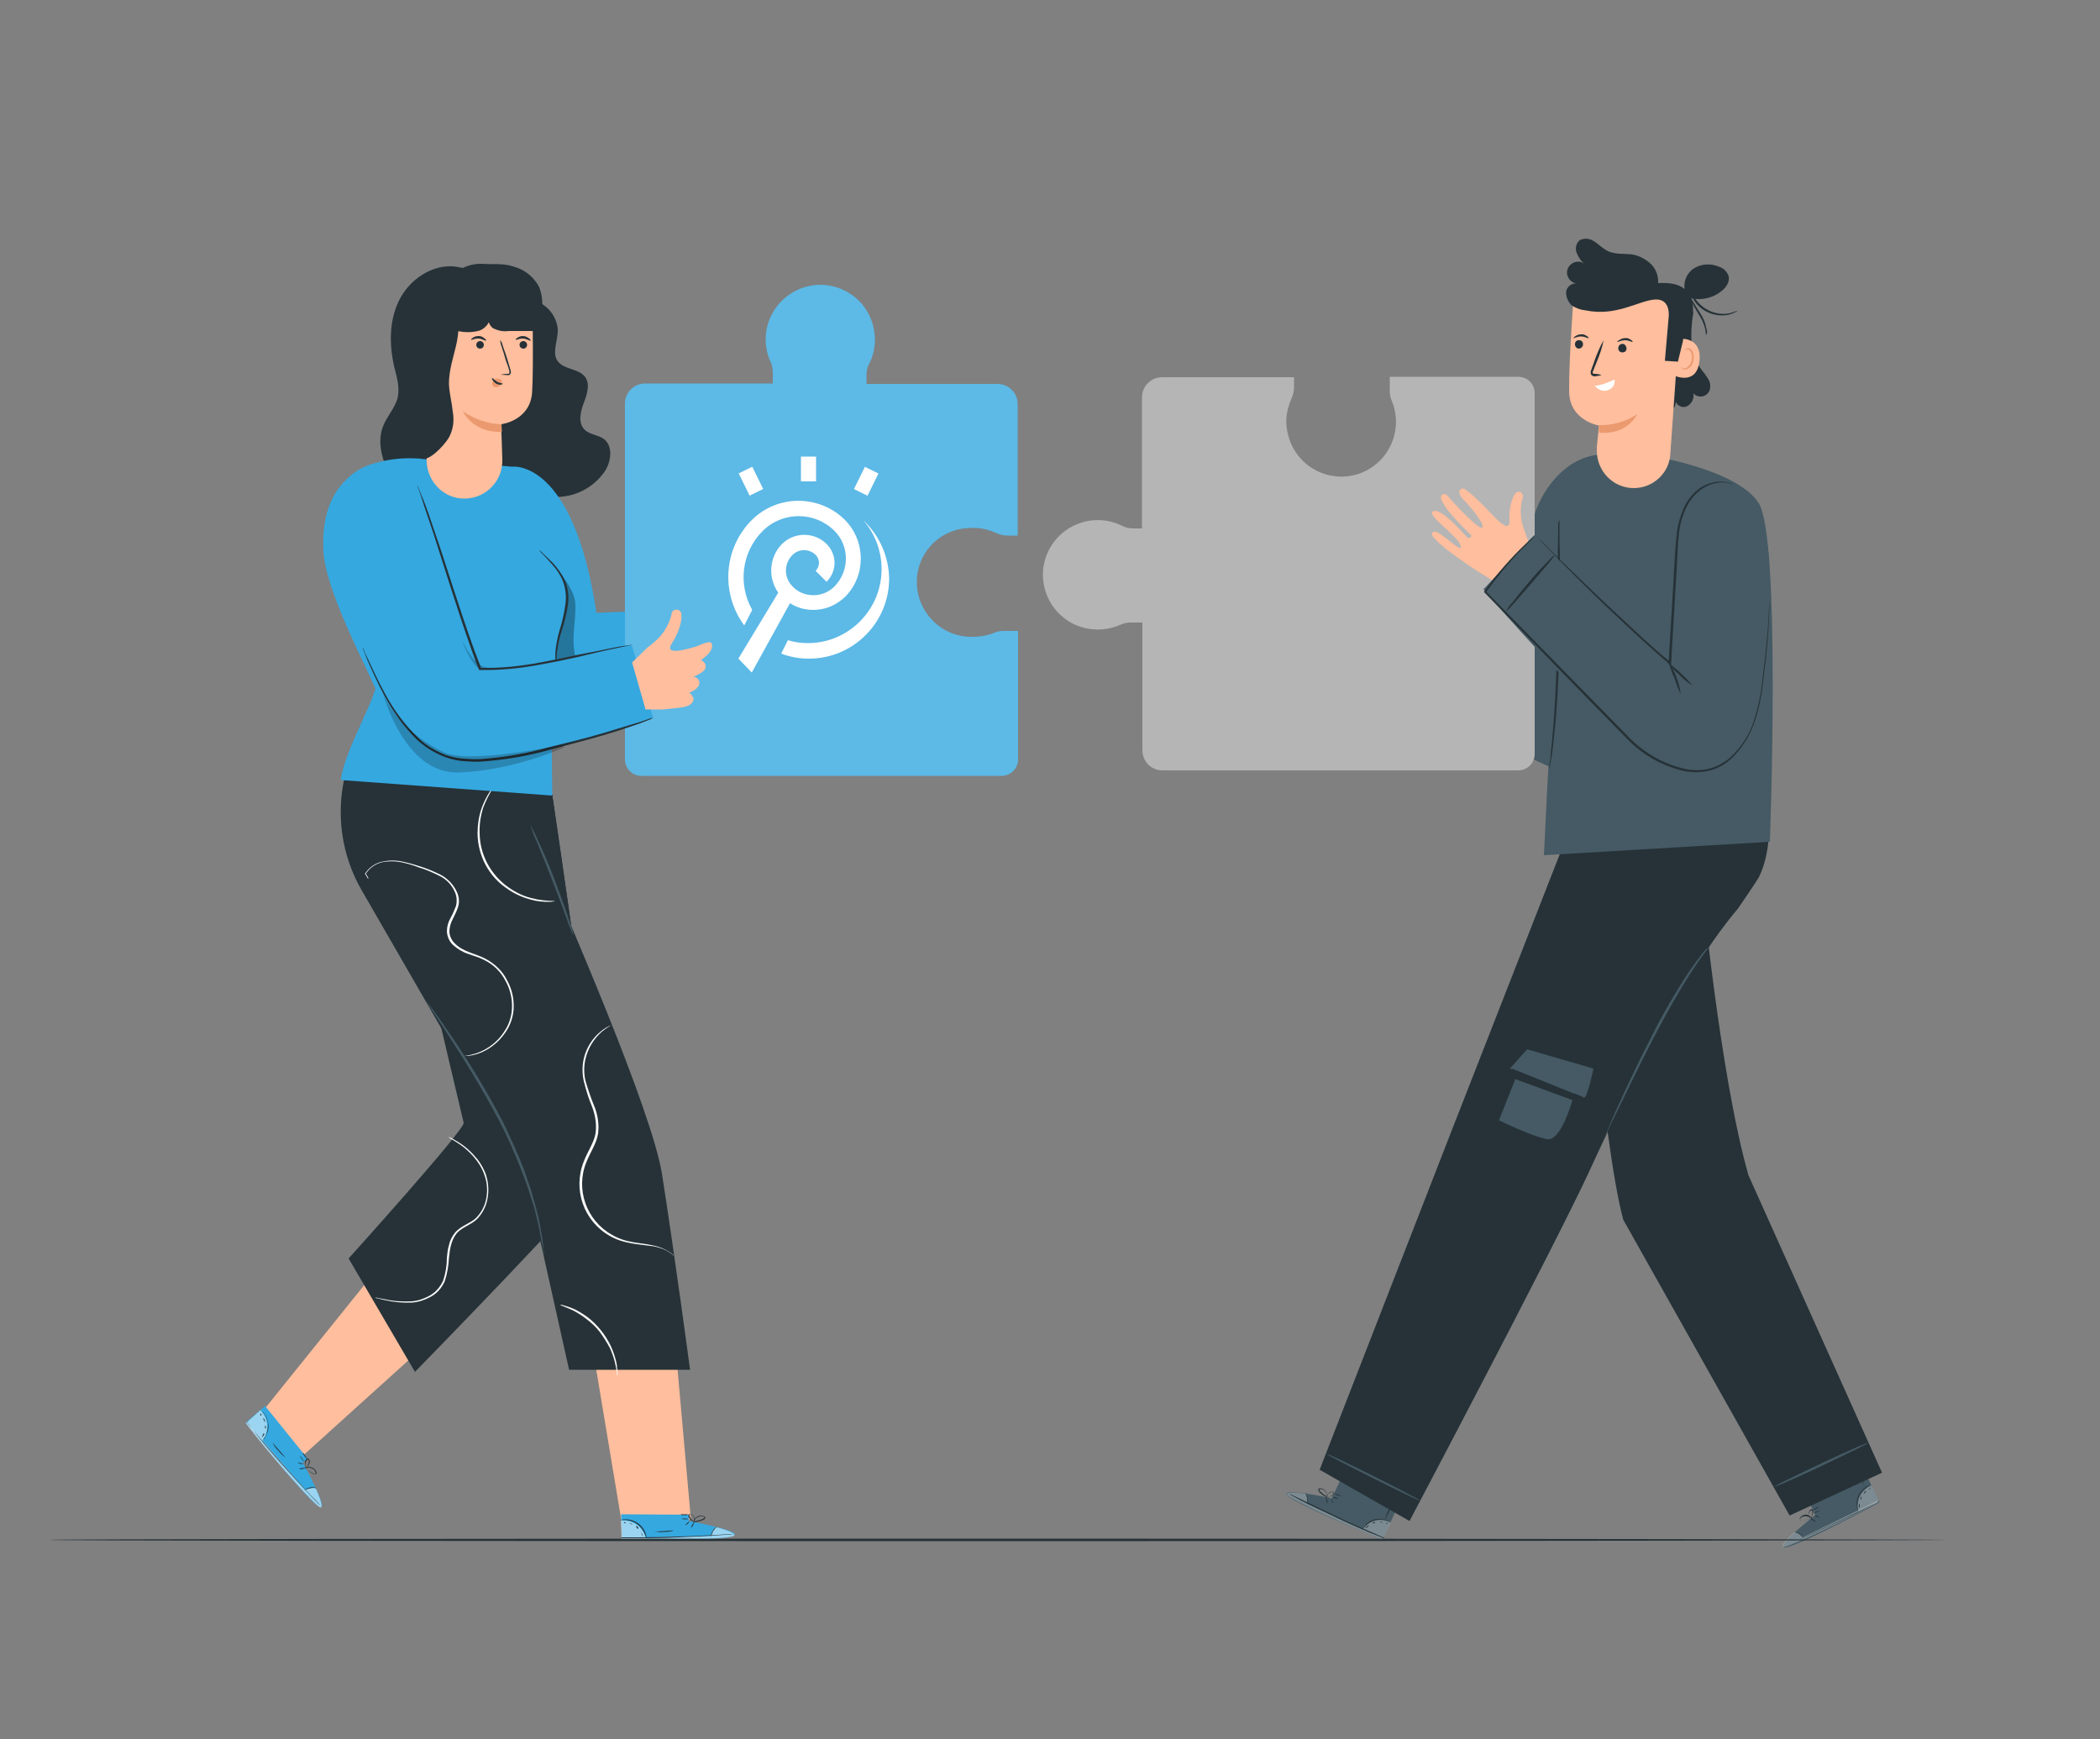 <?xml version="1.0" encoding="utf-8"?>
<!-- Generator: Adobe Illustrator 25.1.0, SVG Export Plug-In . SVG Version: 6.00 Build 0)  -->
<svg version="1.1" id="Livello_1" xmlns="http://www.w3.org/2000/svg" xmlns:xlink="http://www.w3.org/1999/xlink" x="0px" y="0px"
	 viewBox="0 0 500 414" style="enable-background:new 0 0 500 414;" xml:space="preserve">
<rect x="0" y="0" width="500" height="414" fill="#808080" stroke="none"/>
<style type="text/css">
	.st0{fill:#FFBE9D;}
	.st1{fill:#455A64;}
	.st2{opacity:0.3;}
	.st3{fill:#FFFFFF;}
	.st4{fill:#263238;}
	.st5{fill:#B5B5B5;}
	.st6{fill:#EB996E;}
	.st7{fill:#35A8E0;}
	.st8{opacity:0.5;}
	.st9{opacity:0.5;fill:#FFFFFF;enable-background:new    ;}
	.st10{fill:#FAFAFA;}
	.st11{opacity:0.3;enable-background:new    ;}
	.st12{opacity:0.2;}
	.st13{opacity:0.2;fill:#FFFFFF;enable-background:new    ;}
	.st14{opacity:0.2;enable-background:new    ;}
</style>
<g id="freepik--character-2--inject-35">
	<path class="st0" d="M332.5,149.4l-4-0.8c-3.6-1.1-5.6-1.5-6.4-2.7c-1.1-1.6,1-2.5,1-2.5s-2.5-1.4-1.9-3c0.3-0.6,1-1,1.6-0.9
		c0,0-2.1-1.4-2.4-2.4c-0.4-1.4,1.4-1.8,1.4-1.8c-2.8-2.6-2.1-4.5-1.3-4.5s3,1.6,3,1.6c2,1,7.3,3.9,5.8,0.3s-1.3-6.9-0.6-7.7
		c0.5-0.5,1.2-0.5,1.7,0c0.3,0.3,0.4,0.6,0.4,1c0.1,1.3,0.4,2.6,0.8,3.8c0.3,1,0.8,1.9,1.4,2.8c0.7,1,1.4,1.8,2,2.4l2.9,4.1
		L332.5,149.4z"/>
	<path class="st1" d="M317.1,356.7l3.4-7.3l13.6,6.4l-4.9,10.7l-0.9-0.3c-3.9-1.5-19.5-8.1-21.7-10.1
		C304.3,353.9,317.1,356.7,317.1,356.7z"/>
	<g class="st2">
		<path class="st3" d="M324.4,364.1c0.7-1.1,1.8-1.8,3.1-2.1c1.2-0.3,2.5-0.1,3.6,0.5l-1.8,3.8L324.4,364.1z"/>
	</g>
	<g class="st2">
		<path class="st3" d="M310.8,355.6c0,0-4.6-0.7-4.4,0.2s15.8,8.1,22.9,10.8l0.1-0.3l-18.2-8.3C311.2,357.9,311.5,356,310.8,355.6z"
			/>
	</g>
	<path class="st4" d="M329.6,366.3l-0.2-0.1l-0.7-0.3l-2.5-1c-2.1-0.9-5.1-2.2-8.2-3.7s-6.1-2.9-8.1-3.9l-2.4-1.3l-0.6-0.4l-0.2-0.1
		c0.1,0,0.2,0.1,0.2,0.1l0.7,0.3l2.5,1.2c2.1,1,5,2.4,8.1,3.9s6.1,2.8,8.2,3.7l2.5,1.1l0.7,0.3L329.6,366.3z"/>
	<path class="st4" d="M311.1,358.1c0.1-0.5,0.1-0.9,0.1-1.4c-0.1-0.5-0.2-0.9-0.4-1.4C311.4,356.1,311.5,357.2,311.1,358.1
		L311.1,358.1z"/>
	<path class="st4" d="M316,357.9c-0.1-0.2-0.2-0.5-0.2-0.7c-0.1-0.2-0.1-0.5,0-0.7c0,0,0.1,0.3,0.2,0.7
		C316.1,357.4,316.1,357.7,316,357.9z"/>
	<path class="st4" d="M317.4,357.9c0,0-0.2-0.2-0.3-0.5s-0.2-0.6-0.2-0.6s0.2,0.2,0.3,0.5C317.4,357.4,317.4,357.6,317.4,357.9z"/>
	<path class="st4" d="M318.7,356.9c0,0-0.4-0.1-0.8-0.2c-0.3-0.1-0.5-0.2-0.7-0.4c0,0,0.4,0.1,0.8,0.2
		C318.3,356.6,318.5,356.7,318.7,356.9z"/>
	<path class="st4" d="M319.4,356.1c-0.3,0-0.6,0-0.9-0.1c-0.3-0.1-0.6-0.3-0.8-0.5c0.3,0.1,0.6,0.2,0.8,0.3
		C318.8,355.9,319.1,356,319.4,356.1z"/>
	<path class="st4" d="M316.1,356.5c-0.3-0.1-0.6-0.2-0.9-0.4c-0.3-0.2-0.6-0.4-0.8-0.6c-0.2-0.1-0.3-0.3-0.4-0.5
		c-0.1-0.1-0.1-0.2-0.1-0.4c0-0.1,0.1-0.3,0.3-0.3c1,0,1.8,0.8,1.8,1.8c0,0.1,0,0.2,0,0.3c0,0.1,0,0.2-0.1,0.2c0-0.3,0-0.6,0-0.9
		c-0.1-0.3-0.3-0.6-0.5-0.8c-0.3-0.3-0.7-0.4-1.1-0.4c-0.2,0-0.2,0.2-0.1,0.4c0.1,0.2,0.3,0.3,0.4,0.4c0.2,0.2,0.5,0.5,0.8,0.6
		C315.8,356.3,316.1,356.5,316.1,356.5z"/>
	<path class="st4" d="M315.9,356.5c0-0.2,0.1-0.5,0.2-0.7c0.1-0.2,0.3-0.4,0.5-0.5c0.3-0.2,0.6-0.2,0.9-0.1c0.2,0.1,0.2,0.4,0.1,0.5
		c-0.1,0.1-0.2,0.2-0.3,0.3c-0.2,0.1-0.4,0.3-0.7,0.3C316.4,356.5,316.2,356.5,315.9,356.5c0.1,0,0.3-0.1,0.7-0.2
		c0.2-0.1,0.4-0.2,0.6-0.4c0.2-0.1,0.5-0.4,0.2-0.6s-0.5,0-0.8,0.1c-0.2,0.1-0.4,0.3-0.5,0.5C316.1,356.1,316,356.3,315.9,356.5z"/>
	<path class="st4" d="M331.1,362.4c0,0-0.4-0.2-1-0.4c-0.8-0.3-1.8-0.3-2.6-0.1c-0.9,0.2-1.6,0.7-2.3,1.3c-0.5,0.5-0.7,0.9-0.7,0.9
		c0-0.1,0.1-0.2,0.1-0.3c0.1-0.2,0.3-0.5,0.5-0.7c0.6-0.7,1.4-1.2,2.3-1.4c0.9-0.2,1.8-0.1,2.7,0.2c0.3,0.1,0.5,0.2,0.7,0.4
		C331,362.3,331.1,362.4,331.1,362.4z"/>
	<path class="st4" d="M332.3,356.1c-0.3,1-0.7,1.9-1.2,2.9c-0.4,1-0.9,1.9-1.4,2.8c0.3-1,0.7-1.9,1.2-2.9
		C331.3,357.9,331.8,357,332.3,356.1z"/>
	<path class="st1" d="M323.3,362c-0.7-0.2-1.4-0.4-2.1-0.7c-0.7-0.3-1.3-0.6-1.9-1.1c0,0,0.9,0.4,2,0.9S323.3,361.9,323.3,362z"/>
	<path class="st4" d="M326,363.2c0,0-0.2,0.1-0.4,0.3s-0.3,0.3-0.4,0.3s0-0.2,0.2-0.4S326,363.1,326,363.2z"/>
	<path class="st4" d="M327.5,362.4c0,0-0.1,0.1-0.3,0.2s-0.4,0.1-0.4,0s0.1-0.1,0.3-0.2S327.5,362.4,327.5,362.4z"/>
	<path class="st4" d="M329.3,362.5c0,0-0.2,0-0.5-0.1s-0.4,0-0.4,0s0.2-0.2,0.5-0.1S329.3,362.5,329.3,362.5z"/>
	<path class="st4" d="M330.4,362.7c0,0-0.1,0.1-0.2,0.1s-0.2-0.1-0.2-0.1s0.1-0.1,0.2-0.1S330.4,362.7,330.4,362.7z"/>
	<path class="st1" d="M432.2,360.7l-3.4-7.3l13.6-6.4l5.1,10.6l-0.8,0.5c-3.6,2-18.7,9.9-21.6,10.3
		C421.9,368.8,432.2,360.7,432.2,360.7z"/>
	<g class="st2">
		<path class="st3" d="M442.5,359.8c-0.3-1.2-0.2-2.6,0.4-3.7c0.6-1.1,1.5-2,2.7-2.5l1.8,3.8L442.5,359.8z"/>
	</g>
	<g class="st2">
		<path class="st3" d="M427.2,364.8c0,0-3.5,3.1-2.7,3.5s16.3-7,22.9-10.8l-0.2-0.3l-18,8.8C429.3,366,428,364.5,427.2,364.8z"/>
	</g>
	<path class="st4" d="M447.5,357.2l-0.2,0.1l-0.6,0.4l-2.4,1.3c-2,1.1-4.9,2.5-8.1,4s-6.1,2.8-8.2,3.7l-2.5,1.1l-0.7,0.3l-0.2,0.1
		l0.2-0.1l0.7-0.3l2.5-1.1c2.1-1,5-2.3,8.2-3.8s6-2.9,8.1-4l2.4-1.2l0.7-0.3C447.3,357.2,447.4,357.2,447.5,357.2z"/>
	<path class="st4" d="M429.4,366.2c-0.3-0.4-0.6-0.7-1-1c-0.4-0.2-0.8-0.4-1.3-0.5C428.1,364.7,429,365.3,429.4,366.2L429.4,366.2z"
		/>
	<path class="st4" d="M432.4,362.3c0,0-0.3-0.1-0.7-0.3s-0.6-0.4-0.6-0.5s0.3,0.1,0.7,0.3S432.4,362.3,432.4,362.3z"/>
	<path class="st4" d="M433.2,361.2c0,0-0.3,0-0.6-0.1s-0.6-0.2-0.6-0.3c0.2,0,0.4,0,0.6,0.1C433,361,433.2,361.1,433.2,361.2z"/>
	<path class="st4" d="M433.3,359.6c0,0-0.3,0.2-0.7,0.4s-0.7,0.3-0.8,0.3c0.2-0.2,0.4-0.3,0.7-0.4
		C433,359.6,433.3,359.5,433.3,359.6z"/>
	<path class="st4" d="M433.1,358.6c0,0-0.2,0.4-0.7,0.6c-0.3,0.2-0.6,0.3-0.9,0.3C432.1,359.2,432.6,358.9,433.1,358.6L433.1,358.6z
		"/>
	<path class="st4" d="M431.4,361.3c-0.3,0.2-0.6,0.3-0.9,0.4c-0.3,0.1-0.7,0.2-1,0.2c-0.2,0-0.4,0-0.6,0c-0.1,0-0.3-0.1-0.3-0.2
		c-0.1-0.1-0.1-0.3,0-0.4c0.5-0.7,1.5-0.9,2.2-0.5C431,361,431.1,361.2,431.4,361.3c0,0.1,0,0.2,0,0.3c-0.2-0.2-0.5-0.4-0.8-0.5
		c-0.3-0.1-0.7-0.2-1-0.1c-0.4,0-0.8,0.2-1,0.6c-0.1,0.2,0,0.3,0.2,0.3c0.2,0,0.4,0,0.6,0c0.3,0,0.7-0.1,1-0.2
		C431,361.5,431.4,361.3,431.4,361.3z"/>
	<path class="st4" d="M431.2,361.5c0,0-0.2-0.1-0.4-0.6c-0.1-0.2-0.1-0.5-0.1-0.8c0-0.3,0.2-0.6,0.5-0.8c0.2,0,0.4,0.1,0.5,0.3
		c0,0.2,0,0.3,0,0.5c0,0.2-0.1,0.5-0.2,0.7C431.4,361.2,431.2,361.4,431.2,361.5c0-0.1,0.1-0.3,0.2-0.7c0.1-0.2,0.1-0.5,0.1-0.7
		c0-0.2,0-0.6-0.3-0.5s-0.4,0.4-0.4,0.6c-0.1,0.2-0.1,0.5,0,0.7C430.9,361.1,431,361.3,431.2,361.5z"/>
	<path class="st4" d="M445.4,353.6c0,0-0.4,0.1-1,0.5c-0.7,0.5-1.4,1.1-1.7,1.9c-0.4,0.8-0.5,1.7-0.5,2.6c0.1,0.7,0.2,1.1,0.2,1.1
		c-0.1-0.1-0.1-0.2-0.1-0.3c-0.1-0.3-0.2-0.5-0.2-0.8c-0.1-0.9,0-1.8,0.4-2.7c0.4-0.8,1.1-1.5,1.9-2c0.2-0.1,0.5-0.3,0.8-0.3
		C445.2,353.6,445.3,353.6,445.4,353.6z"/>
	<path class="st4" d="M441.4,348.6c0.5,0.9,1,1.8,1.4,2.7c0.5,0.9,0.9,1.9,1.3,2.8c-0.5-0.9-1-1.8-1.4-2.7
		C442.1,350.5,441.7,349.6,441.4,348.6z"/>
	<path class="st1" d="M440.1,359.3c-0.6,0.5-1.2,0.8-1.9,1.1c-0.6,0.4-1.3,0.6-2.1,0.8c0,0,0.9-0.4,2-1S440.1,359.2,440.1,359.3z"/>
	<path class="st4" d="M442.8,358c0,0,0,0.2,0,0.5s0,0.5,0,0.5s-0.2-0.2-0.2-0.5S442.7,358,442.8,358z"/>
	<path class="st4" d="M443.2,356.3c0,0,0,0.2,0,0.4s-0.2,0.4-0.2,0.4s0-0.2,0-0.4S443.1,356.3,443.2,356.3z"/>
	<path class="st4" d="M444.4,355c0,0-0.2,0.1-0.3,0.3s-0.3,0.3-0.3,0.3s0-0.3,0.2-0.5S444.4,355,444.4,355z"/>
	<path class="st4" d="M445.3,354.3c0,0,0,0.1-0.1,0.2s-0.2,0.1-0.2,0.1s0-0.1,0.1-0.2S445.2,354.2,445.3,354.3z"/>
	<path class="st4" d="M448.1,350.6l-22,10.2l-39.6-70.4c-5.1-18.6-10.1-84-10.1-84l28.6,2.2c0,0,4.4,47,11.3,71.2L448.1,350.6z"/>
	<path class="st1" d="M422.5,353.9c0,0,0.3-0.2,0.8-0.5s1.4-0.7,2.4-1.2c2-1,4.8-2.3,7.9-3.8s5.9-2.7,7.9-3.6c1-0.5,1.9-0.8,2.4-1
		c0.3-0.1,0.6-0.3,0.9-0.3c-0.3,0.2-0.5,0.4-0.8,0.5c-0.6,0.3-1.4,0.7-2.4,1.2c-2,1-4.8,2.3-7.9,3.8s-5.9,2.7-7.9,3.6
		c-1,0.5-1.9,0.8-2.4,1C423.2,353.7,422.9,353.9,422.5,353.9z"/>
	<path class="st4" d="M418,180c0.5,0,6.4,17.3,0.8,28.8c-0.6,1.1-5,7.5-5,7.5c-15.6,18.4-31.4,54-35.8,63.4
		c-9,19.2-42.4,82.4-42.4,82.4l-21.4-12.2l31.3-80.4l28.4-72.6L418,180z"/>
	<path class="st1" d="M379.4,254.4c0,0-1.5,7.3-2.3,6.9c-2.2-1.2-17.6-6.9-17.6-6.9l4.1-4.6L379.4,254.4z"/>
	<path class="st1" d="M374.9,260.1c0,0-2.9,11.8-6.6,11.1s-11.4-4.5-11.4-4.5l4.6-11.6L374.9,260.1z"/>
	<polygon class="st4" points="377.1,261.3 360,254.4 360.8,256.9 374.4,261.9 	"/>
	<path class="st1" d="M406.8,225.6c-0.1,0.2-0.2,0.3-0.3,0.4l-0.9,1.2c-0.8,1-1.8,2.6-3.1,4.5c-2.5,3.9-5.7,9.4-8.9,15.6
		s-6,12-8,16.1l-2.4,4.9l-0.6,1.3c-0.1,0.2-0.2,0.3-0.3,0.5c0-0.2,0.1-0.3,0.2-0.5l0.6-1.4c0.5-1.2,1.2-2.9,2.2-5
		c1.9-4.2,4.6-10,7.8-16.2c2.7-5.4,5.7-10.6,9-15.6c1.3-1.9,2.4-3.4,3.2-4.4c0.4-0.5,0.7-0.8,1-1.1
		C406.6,225.8,406.7,225.7,406.8,225.6z"/>
	<path class="st1" d="M315.9,346.1c0.1-0.1,5.1,2.3,11.3,5.4s11.1,5.7,11,5.8s-5.1-2.3-11.3-5.4S315.8,346.3,315.9,346.1z"/>
	<path class="st4" d="M341.3,138.6c-1.2,2.6-2.5,5.2-3.9,7.6c-1.3,2.5-2.8,5-4.4,7.4c1.2-2.6,2.5-5.2,3.9-7.6
		C338.2,143.5,339.7,141,341.3,138.6z"/>
	<path class="st1" d="M381.7,108.2c1.2,0,2.6,8.5,3.7,23.8c1.3,17.3,1.2,34.8-3.6,45.8c-0.9,2.4-2.7,4.3-5,5.3
		c-12.4,5.1-46.6-31.6-46.6-31.6l8.4-14.8l24.1,19.4c0,0,2.4-19.7,1.9-28.8C364.4,120.6,371.2,108.3,381.7,108.2z"/>
	<path class="st1" d="M392.4,108.4c0,0,20.9,3.1,26.3,11.3s2.7,80.7,2.7,80.7l-53.8,3.2c0,0,4.3-92.3,7-93.3
		C381.3,107.6,391.6,108.1,392.4,108.4z"/>
	<path class="st5" d="M306.3,101.3c-0.2-2.2,0.3-4.4,1.2-6.4c0.4-0.9,0.6-1.8,0.6-2.7v-2.4h-31.4c-2.7,0-4.8,2.2-4.8,4.8v31.2h-2.1
		c-1,0-1.9-0.2-2.8-0.7c-6.5-3.1-14.2-0.4-17.4,6.1c-3.1,6.5-0.4,14.2,6.1,17.4c3.4,1.6,7.4,1.7,10.9,0.2c0.8-0.4,1.7-0.6,2.6-0.6
		h2.8v30.4c0,2.7,2.1,4.8,4.8,4.8c0,0,0,0,0,0h84.7c2.2,0,3.9-1.8,3.9-3.9v0V93.6c0-2.2-1.7-3.9-3.9-3.9c0,0,0,0,0,0h-30.6v3.5
		c0,0.8,0.2,1.6,0.5,2.3c2.7,6.6-0.4,14.2-7.1,17c-6.6,2.7-14.2-0.4-17-7.1C306.8,104.1,306.4,102.7,306.3,101.3L306.3,101.3z"/>
	<path class="st4" d="M371.3,123.8c0,0.2,0,0.4,0,0.6c0,0.5,0,1,0,1.7c0,1.6,0,3.7,0.1,6.4c0,5.4,0.1,12.8-0.1,21s-0.6,15.6-1.2,21
		c-0.3,2.7-0.5,4.8-0.8,6.3c-0.1,0.7-0.2,1.3-0.3,1.7c0,0.2-0.1,0.4-0.1,0.6c0-0.2,0-0.4,0-0.6c0-0.5,0.1-1,0.2-1.7
		c0.1-1.5,0.4-3.7,0.6-6.3c0.5-5.4,0.9-12.8,1-20.9s0.2-15.6,0.2-21c0-2.6,0.1-4.8,0.1-6.4c0-0.7,0-1.3,0-1.7
		C371.1,124.2,371.2,124,371.3,123.8z"/>
	<path class="st4" d="M403.2,74.2c-0.9,5.5-0.8,10.2,1.9,13.8c0.6,0.7,1.1,1.4,1.6,2.2c0.5,0.8,0.6,1.7,0.4,2.6
		c-0.4,1.2-1.7,1.9-2.9,1.5c-0.4-0.1-0.8-0.4-1-0.7c0.2,1.3-0.4,2.5-1.5,3.1c-1,0.5-2.2,0-2.7-1c-0.1-0.1-0.1-0.3-0.1-0.5
		c0,0,0.7,2.8-2.5,2.3l2.2-19L403.2,74.2z"/>
	<path class="st0" d="M389,116.2L389,116.2c-4.9,0-8.8-4-8.8-8.9c0-0.3,0-0.6,0-0.9c0.3-2.8,0.5-5.1,0.5-5.1s-7-1.1-7.1-8.1
		s1.1-23.1,1.1-23.1l0,0c8.1-3.5,17.5-2.3,24.4,3.1l1,0.8l-2.4,34C397.5,112.6,393.6,116.2,389,116.2z"/>
	<path class="st4" d="M376.6,82.7c0.4-0.4,0.4-1,0.1-1.4c-0.4-0.4-1-0.4-1.4-0.1c-0.4,0.4-0.4,1-0.1,1.4
		C375.5,83.1,376.2,83.1,376.6,82.7C376.6,82.7,376.6,82.7,376.6,82.7z"/>
	<path class="st4" d="M374.6,80.5c0.1,0.1,0.8-0.4,1.8-0.4s1.7,0.5,1.8,0.4s0-0.3-0.4-0.5c-0.4-0.3-0.9-0.5-1.4-0.4
		c-0.5,0-1,0.2-1.4,0.5C374.7,80.3,374.6,80.5,374.6,80.5z"/>
	<path class="st4" d="M385.8,82c-0.5,0.3-0.6,0.9-0.4,1.4c0,0,0,0,0,0c0.3,0.5,0.9,0.6,1.4,0.4c0,0,0,0,0,0c0.5-0.3,0.6-0.9,0.3-1.4
		c0,0,0,0,0,0C386.9,81.9,386.3,81.7,385.8,82C385.8,82,385.8,82,385.8,82z"/>
	<path class="st4" d="M385.1,81.4c0.1,0.1,0.8-0.4,1.8-0.4s1.7,0.5,1.8,0.4s-0.1-0.3-0.4-0.5c-0.4-0.3-0.9-0.5-1.4-0.4
		c-0.5,0-1,0.2-1.4,0.5C385.2,81.1,385.1,81.3,385.1,81.4z"/>
	<path class="st4" d="M381.3,89.3c-0.5-0.2-1-0.3-1.6-0.3c-0.2,0-0.5-0.1-0.5-0.2c0-0.3,0.1-0.5,0.2-0.7l0.8-2
		c0.7-1.7,1.3-3.4,1.6-5.1c-0.9,1.6-1.6,3.3-2.2,5c-0.2,0.7-0.5,1.3-0.7,2c-0.2,0.3-0.2,0.7-0.1,1.1c0.1,0.2,0.2,0.3,0.4,0.4
		c0.1,0,0.3,0.1,0.4,0.1C380.2,89.5,380.7,89.5,381.3,89.3z"/>
	<path class="st3" d="M384.4,90.4c1-0.6-2.8,1.5-4.7,1.4c0.7,1,2,1.5,3.1,1.1C384.9,92.1,384.4,90.4,384.4,90.4z"/>
	<path class="st6" d="M380.7,101.2c3.2,0.1,6.4-0.8,9.1-2.6c0,0-2.2,5-9.1,4.4L380.7,101.2z"/>
	<path class="st0" d="M400.2,80.7c0.1-0.1,5.2-0.4,4.4,5.5s-6.5,3.1-6.5,2.9S400.2,80.7,400.2,80.7z"/>
	<path class="st6" d="M400.2,87.4c0,0,0.1,0.1,0.3,0.2c0.2,0.1,0.5,0.2,0.8,0.1c0.8-0.4,1.4-1.2,1.5-2.1c0.1-0.5,0.1-1-0.1-1.5
		c-0.1-0.4-0.3-0.7-0.7-0.9c-0.2-0.1-0.5,0-0.6,0.2c-0.1,0.1-0.1,0.3-0.1,0.3s-0.1-0.1,0-0.4c0.1-0.1,0.2-0.3,0.3-0.3
		c0.2-0.1,0.4-0.1,0.6-0.1c0.5,0.2,0.8,0.6,0.9,1.1c0.2,0.5,0.2,1.1,0.1,1.7c-0.1,1.1-0.8,2-1.9,2.3c-0.3,0-0.7-0.1-0.9-0.3
		C400.2,87.5,400.2,87.4,400.2,87.4z"/>
	<path class="st4" d="M372.9,69.4c0.2-1.2,1.4-2.1,2.6-1.9c-1.4-0.1-2.5-1.4-2.4-2.8c0.1-1.4,1.4-2.5,2.8-2.4c0.5,0,0.9,0.2,1.3,0.5
		c-0.8-0.7-1.4-1.6-1.8-2.6c-0.4-1-0.2-2.2,0.7-3c0.9-0.5,2.1-0.5,3,0c1.4,0.7,2.5,2.1,4,2.7s3.2,0.5,4.8,0.6
		c1.8,0.1,3.5,0.9,4.9,2.1c1.4,1.2,2.1,3,2,4.8c2.2-0.1,4.6,0,6.3,1.4c-0.3-1.8,0.5-3.6,1.9-4.7c1.8-1.3,4.2-1.5,6.3-0.6
		c1,0.3,1.8,1.1,2.2,2c0.5,1.4-0.4,2.8-1.5,3.7c-2,1.7-4.8,2.4-7.4,1.8c0.4,1,0.6,2.2,0.5,3.3c-0.1,1.9-1.7,3.9-2.3,5.7l0,0
		l-0.1,1.2l-1.2,4.9l-3.1-0.2l0.9-10.4c0,0,0.6-4.4-3.2-4.2s-9.2,4.1-16.5,2.6c-1.2-0.1-2.3-0.5-3.4-1.2
		C373.3,71.8,372.8,70.6,372.9,69.4z"/>
	<path class="st4" d="M413.7,74c-0.6,0.4-1.3,0.7-2,0.9c-3.6,0.8-7.4-1-8.9-4.4c-0.4-0.6-0.5-1.4-0.5-2.1c0.1,0,0.2,0.8,0.9,2
		c1.7,3.1,5.1,4.8,8.5,4.2C412.9,74.3,413.6,73.9,413.7,74z"/>
	<path class="st4" d="M406.2,79.8c-0.1,0,0-0.6-0.2-1.5c-0.3-1.2-0.8-2.3-1.5-3.4c-0.7-1.1-1.3-2.2-1.9-3.3c-0.3-0.5-0.4-1-0.4-1.5
		c0.3,0.4,0.5,0.9,0.7,1.4c0.5,0.8,1.2,1.9,2,3.2c0.7,1.1,1.2,2.3,1.4,3.6C406.5,78.7,406.5,79.3,406.2,79.8z"/>
	<path class="st0" d="M354.4,137.6c-3.5-2.1-6.8-4.4-10.1-6.9c-3.9-3.3-3.6-3.6-3.1-4c1.2-1.1,7,5.5,6.6,3.3c-0.4-2.2-8-7.2-6.7-8.2
		c1.7-1.4,7.7,5.6,8.2,6.1c0.5,0.5,1.4-0.2,0.8-0.7c-0.8-0.7-8.4-8-6.8-9.4c0.9-0.8,2.1,1.1,2.1,1.1s6.7,7.4,7.5,6.7s-3-5.2-4.4-6.6
		s-1.3-2.6-0.2-2.7c0.8-0.1,5.1,4.2,6.4,5.6s4.9,5.4,4.7,2s0.9-6.2,1.7-6.7s1.8,0.4,1.4,1.4c-0.3,1.1-0.5,2.3-0.4,3.5
		c0,0.9,0.1,1.9,0.4,2.8c0.2,0.8,0.5,1.4,0.7,2.1l2.4,6.5l-5.9,7.5L354.4,137.6z"/>
	<path class="st1" d="M412.6,115.4c1.2,0.3,8.6,4.1,8.7,20.9c0.1,13.3-0.9,42.8-10,47.2c-4.1,2-10.4,2-15.8-1.5
		c-15.3-9.9-42.3-41.7-42.3-41.7l12.1-12.9c0,0,31.4,32,32.8,30.8c2-1.8-1.1-17.1,0.6-32.2C400,115.2,405,113.4,412.6,115.4z"/>
	<path class="st4" d="M365.4,127.7c-0.1,0.1-0.1,0.2-0.2,0.2l-0.6,0.6c-0.6,0.6-1.4,1.4-2.5,2.5c-3,3.1-5.8,6.5-8.3,10v-0.2
		c8.5,8.7,21,21.4,34.8,35.5c3.3,3.1,7.3,5.4,11.6,6.5c2,0.6,4.2,0.7,6.3,0.3c2-0.4,3.8-1.4,5.4-2.7c2.8-2.6,4.9-5.8,5.9-9.5
		c1-3.2,1.6-6.4,1.9-9.7c0.8-6,1.2-11,1.4-14.4c0.1-1.7,0.1-3,0.2-3.9v-1c0-0.1,0-0.2,0-0.3c0,0.1,0,0.2,0,0.4c0,0.2,0,0.6,0,1
		c0,0.9,0,2.2-0.1,3.9c-0.1,3.4-0.5,8.4-1.3,14.4c-0.3,3.3-0.9,6.6-1.9,9.8c-1.1,3.7-3.2,7.1-6,9.7c-1.6,1.4-3.5,2.4-5.6,2.8
		c-2.2,0.4-4.4,0.3-6.5-0.3c-4.4-1.2-8.5-3.5-11.8-6.7c-13.9-14.1-26.2-26.9-34.7-35.6l-0.1-0.1l0.1-0.1c2.5-3.5,5.4-6.9,8.4-9.9
		c1.1-1.1,2-1.9,2.5-2.4l0.7-0.6L365.4,127.7z"/>
	<path class="st4" d="M365.4,127.3c0,0,0.1,0,0.2,0.1l0.5,0.5l1.8,1.8c1.5,1.6,3.8,3.8,6.7,6.6s6.3,6.1,10.2,9.7l6.1,5.7
		c2.1,1.9,4.4,4,6.8,5.9l-0.4,0.2c0.1-1.2,0.1-2.4,0.2-3.7c0.4-6.6,0.8-12.9,1.1-18.6c0.2-2.9,0.3-5.6,0.6-8.1
		c0.2-2.4,0.9-4.7,1.9-6.9c0.9-1.8,2.2-3.3,3.8-4.4c1.3-0.8,2.7-1.3,4.2-1.4c0.9-0.1,1.9,0,2.8,0.3c0.3,0.1,0.6,0.2,0.9,0.4
		c0,0-0.3-0.1-0.9-0.3c-0.9-0.3-1.8-0.3-2.7-0.2c-1.5,0.2-2.8,0.7-4,1.5c-1.6,1.1-2.8,2.6-3.7,4.4c-1,2.1-1.6,4.4-1.8,6.7
		c-0.3,2.5-0.3,5.3-0.5,8.1l-1.1,18.6c-0.1,1.3-0.1,2.5-0.2,3.7v0.5l-0.4-0.3c-2.4-2-4.6-4-6.8-6s-4.2-3.9-6.1-5.7
		c-3.9-3.6-7.3-7-10.1-9.8s-5-5.1-6.6-6.7c-0.8-0.8-1.3-1.4-1.7-1.9l-0.4-0.5C365.4,127.3,365.4,127.3,365.4,127.3z"/>
	<path class="st4" d="M358.6,145.5c0.4-0.8,0.9-1.5,1.5-2.1c1-1.3,2.4-3,4-4.9s3.1-3.5,4.3-4.7c0.6-0.7,1.2-1.3,1.9-1.8
		c-0.5,0.7-1,1.4-1.6,2.1l-4.1,4.8l-4.2,4.8C359.9,144.3,359.3,145,358.6,145.5z"/>
	<path class="st4" d="M400.2,165.3c-0.6-1.2-1.1-2.5-1.5-3.8c-0.6-1.2-1-2.5-1.4-3.9C398.9,160,399.8,162.6,400.2,165.3L400.2,165.3
		z"/>
	<path class="st4" d="M403,163.2c-1.2-0.7-2.3-1.6-3.2-2.6c-1.1-0.9-2-1.9-2.9-3C399.2,159.2,401.2,161.1,403,163.2z"/>
</g>
<g id="freepik--character-1--inject-35">
	<polygon class="st0" points="103.5,318.2 71.4,347.2 62.6,335.9 90.7,301 	"/>
	<path class="st7" d="M72.1,348.2l1.1-1l-10.1-12.5l-4.6,4l0.6,0.8c2.7,3.5,14.1,17.5,16.8,19.1C78.8,360.4,72.1,348.2,72.1,348.2z"
		/>
	<g class="st8">
		<path class="st3" d="M62.4,343.1c0.9-1.1,1.3-2.4,1.2-3.8c-0.1-1.4-0.6-2.6-1.6-3.6l-3.3,3L62.4,343.1z"/>
	</g>
	<path class="st9" d="M75.2,354.4c0,0,2.1,4.5,1.1,4.5s-13-13.6-17.8-20.1l0.3-0.2l13.9,16.1C72.7,354.7,74.5,353.7,75.2,354.4z"/>
	<path class="st4" d="M58.6,338.4c0,0.1,0.1,0.2,0.2,0.2l0.5,0.6l1.8,2.3c1.5,1.9,3.7,4.5,6.2,7.3s4.8,5.3,6.5,7.1l2,2.1l0.6,0.6
		c0.1,0.1,0.1,0.1,0.2,0.2l-0.2-0.2l-0.5-0.6c-0.5-0.6-1.2-1.3-2-2.1c-1.7-1.8-3.9-4.3-6.4-7.1s-4.7-5.4-6.3-7.3l-1.9-2.2l-0.5-0.6
		C58.7,338.5,58.7,338.5,58.6,338.4z"/>
	<path class="st4" d="M72.5,354.8c0.4-0.2,0.9-0.4,1.4-0.5c0.5-0.1,1-0.1,1.5,0c-0.5-0.3-1-0.3-1.5-0.2
		C73.4,354.2,72.9,354.4,72.5,354.8z"/>
	<path class="st4" d="M71.2,349.7c0.3,0.1,0.5,0.1,0.8,0c0.4-0.1,0.8-0.2,0.8-0.2C72.2,349.4,71.7,349.5,71.2,349.7L71.2,349.7z"/>
	<path class="st4" d="M70.9,348.3c0,0,0.3,0.1,0.7,0.2s0.7,0,0.7,0s-0.3-0.1-0.7-0.2S70.9,348.2,70.9,348.3z"/>
	<path class="st4" d="M71.4,346.7c0,0,0.2,0.3,0.5,0.7s0.6,0.6,0.6,0.6s-0.2-0.3-0.5-0.7S71.5,346.6,71.4,346.7z"/>
	<path class="st4" d="M72.1,345.8c0,0.3,0.2,0.6,0.4,0.9c0.3,0.4,0.7,0.7,0.7,0.6s-0.3-0.3-0.6-0.8C72.5,346.3,72.3,346,72.1,345.8z
		"/>
	<path class="st4" d="M72.6,349.2c0.2,0.3,0.4,0.5,0.7,0.8c0.3,0.3,0.6,0.5,0.9,0.7c0.2,0.1,0.4,0.2,0.6,0.3c0.1,0,0.3,0,0.4,0
		c0.1-0.1,0.2-0.2,0.2-0.4c-0.3-1-1.3-1.6-2.4-1.3c-0.1,0-0.2,0.1-0.3,0.1c-0.1,0-0.2,0.1-0.2,0.2c0.3-0.1,0.7-0.2,1-0.2
		c0.4,0,0.7,0.1,1,0.3c0.4,0.2,0.6,0.6,0.7,1c0,0.2-0.2,0.3-0.4,0.2c-0.2-0.1-0.4-0.2-0.6-0.3c-0.3-0.2-0.6-0.4-0.9-0.6
		C72.9,349.5,72.6,349.2,72.6,349.2z"/>
	<path class="st4" d="M72.7,349.4c0.2,0,0.5-0.2,0.6-0.4c0.2-0.2,0.3-0.4,0.4-0.7c0.1-0.3,0.1-0.7-0.2-1c-0.2-0.1-0.4-0.1-0.6,0.1
		c-0.1,0.1-0.2,0.3-0.2,0.4c-0.1,0.3-0.1,0.5-0.1,0.8C72.6,348.9,72.6,349.1,72.7,349.4c0-0.3,0-0.6,0-0.8c0-0.2,0.1-0.5,0.2-0.7
		c0.1-0.2,0.3-0.6,0.5-0.4c0.2,0.2,0.2,0.5,0.1,0.8c-0.1,0.2-0.2,0.5-0.3,0.7C73.1,349.1,72.9,349.3,72.7,349.4z"/>
	<path class="st4" d="M62.1,335.7c0,0,0.3,0.3,0.8,0.9c0.5,0.8,0.9,1.7,0.9,2.6c0,0.9-0.2,1.9-0.6,2.7c-0.4,0.6-0.7,1-0.7,1
		s0.1-0.1,0.2-0.2c0.2-0.2,0.4-0.4,0.5-0.7c0.5-0.8,0.8-1.8,0.7-2.8c-0.1-1-0.4-1.9-1-2.7c-0.2-0.2-0.4-0.5-0.6-0.6
		C62.2,335.8,62.1,335.7,62.1,335.7z"/>
	<path class="st4" d="M64.9,343.5c0.4,0.7,0.8,1.3,1.4,1.9c0.5,0.6,1.1,1.2,1.7,1.6c0,0-0.7-0.8-1.6-1.8S65,343.5,64.9,343.5z"/>
	<path class="st4" d="M62.8,341.2c-0.1,0-0.1,0.2-0.2,0.4s-0.2,0.4-0.2,0.5s0.2-0.1,0.4-0.4S62.9,341.2,62.8,341.2z"/>
	<path class="st4" d="M63.2,339.3c0,0-0.1,0.2-0.1,0.4s0,0.4,0.1,0.4s0.1-0.2,0.1-0.4S63.2,339.3,63.2,339.3z"/>
	<path class="st4" d="M62.6,337.6c0,0,0.1,0.2,0.2,0.4s0.1,0.4,0.2,0.5s0.1-0.2,0-0.5S62.6,337.6,62.6,337.6z"/>
	<path class="st4" d="M62,336.5c0,0,0,0.1,0,0.3s0.1,0.2,0.2,0.2s0-0.1,0-0.3S62,336.5,62,336.5z"/>
	<polygon class="st0" points="160.6,317.9 164.5,361.7 147.9,361.7 140.6,317.9 	"/>
	<path class="st7" d="M164,362.1v-1.5l-16.1-0.1l0.2,6.1h1c4.4,0.1,22.5,0.1,25.4-0.9C177.6,364.6,164,362.1,164,362.1z"/>
	<g class="st8">
		<path class="st3" d="M153.8,366.3c-0.3-1.3-1.1-2.5-2.2-3.3c-1.1-0.8-2.4-1.1-3.8-1l0.2,4.5L153.8,366.3z"/>
	</g>
	<path class="st9" d="M170.6,363.6c0,0,4.8,1.2,4.2,2s-18.8,1.5-26.9,1v-0.4l21.3-0.6C169.3,365.6,169.7,363.6,170.6,363.6z"/>
	<path class="st4" d="M147.8,366.2h0.3h0.8h2.9c2.5,0,5.9,0,9.6-0.2s7.1-0.3,9.6-0.5l2.9-0.2l0.8-0.1h0.3h-0.3h-0.8l-2.9,0.2
		c-2.4,0.1-5.8,0.3-9.6,0.4s-7.1,0.2-9.6,0.2h-2.9h-0.8L147.8,366.2z"/>
	<path class="st4" d="M169.3,365.9c0.1-0.5,0.3-1,0.5-1.4c0.3-0.4,0.6-0.8,1-1.1c-0.5,0.2-0.9,0.6-1.1,1
		C169.4,364.9,169.2,365.4,169.3,365.9z"/>
	<path class="st4" d="M164.5,363.7c0.1,0,0.3-0.2,0.5-0.6s0.4-0.7,0.3-0.7c-0.2,0.2-0.4,0.4-0.5,0.6
		C164.7,363.2,164.6,363.4,164.5,363.7z"/>
	<path class="st4" d="M163.2,363.1c0,0,0.3-0.1,0.6-0.4s0.4-0.5,0.4-0.5s-0.3,0.1-0.6,0.4S163.2,363,163.2,363.1z"/>
	<path class="st4" d="M162.3,361.6c0.3,0.1,0.6,0.1,0.8,0.1c0.3,0,0.6,0,0.8-0.1c-0.3-0.1-0.6-0.1-0.8-0.1
		C162.7,361.5,162.3,361.5,162.3,361.6z"/>
	<path class="st4" d="M162,360.5c0.3,0.2,0.6,0.3,0.9,0.2c0.3,0.1,0.7,0,1-0.2c-0.3,0-0.6,0-0.9,0
		C162.7,360.5,162.3,360.5,162,360.5z"/>
	<path class="st4" d="M165,362.3c0.3,0.1,0.7,0.1,1,0c0.4-0.1,0.7-0.2,1.1-0.3c0.2-0.1,0.4-0.2,0.6-0.3c0.1-0.1,0.2-0.2,0.2-0.3
		c0-0.2,0-0.3-0.2-0.4c-0.8-0.4-1.8-0.1-2.3,0.6c-0.2,0.2-0.3,0.4-0.3,0.7c0,0.1,0,0.2,0,0.3c0.1-0.3,0.2-0.6,0.4-0.9
		c0.2-0.3,0.5-0.5,0.9-0.6c0.4-0.2,0.8-0.2,1.2,0c0.2,0.1,0.1,0.3-0.1,0.4c-0.2,0.1-0.4,0.2-0.6,0.3c-0.3,0.1-0.7,0.2-1.1,0.3
		C165.4,362.2,165,362.2,165,362.3z"/>
	<path class="st4" d="M165.3,362.3c0.1-0.2,0.1-0.5,0.1-0.7c0-0.3-0.1-0.5-0.3-0.7c-0.2-0.3-0.5-0.5-0.9-0.5
		c-0.2,0.1-0.3,0.3-0.3,0.5c0,0.2,0.1,0.3,0.2,0.5c0.1,0.2,0.3,0.4,0.5,0.6C164.8,362.1,165,362.2,165.3,362.3
		c-0.1,0-0.3-0.2-0.6-0.5c-0.2-0.2-0.3-0.4-0.4-0.6c-0.1-0.2-0.3-0.6,0-0.7s0.5,0.2,0.7,0.4c0.2,0.2,0.3,0.4,0.3,0.7
		C165.3,361.9,165.3,362.1,165.3,362.3z"/>
	<path class="st4" d="M148,361.9c0,0,0.5-0.1,1.2,0c0.9,0.1,1.9,0.4,2.6,1c0.8,0.6,1.3,1.3,1.7,2.2c0.3,0.7,0.3,1.1,0.4,1.1
		c0-0.1,0-0.2,0-0.3c0-0.3-0.1-0.6-0.2-0.9c-0.3-0.9-0.9-1.7-1.7-2.3c-0.8-0.6-1.7-0.9-2.7-1c-0.3,0-0.6,0-0.9,0
		C148.2,361.8,148.1,361.8,148,361.9z"/>
	<path class="st4" d="M155.8,364.6c0.8,0.1,1.6,0.2,2.3,0.1c0.8,0,1.6-0.1,2.3-0.3c0-0.1-1.1,0-2.3,0.1S155.8,364.6,155.8,364.6z"/>
	<path class="st4" d="M152.6,364.7c0,0,0.1,0.2,0.2,0.5s0.2,0.5,0.2,0.5s0.1-0.3-0.1-0.5S152.7,364.7,152.6,364.7z"/>
	<path class="st4" d="M151.4,363.3c0,0,0.1,0.2,0.2,0.4s0.3,0.3,0.4,0.2s-0.1-0.2-0.2-0.4S151.4,363.3,151.4,363.3z"/>
	<path class="st4" d="M149.7,362.7c0,0.1,0.2,0,0.5,0.1s0.4,0.2,0.4,0.2s-0.1-0.3-0.4-0.3S149.7,362.7,149.7,362.7z"/>
	<path class="st4" d="M148.5,362.4c0,0,0.1,0.1,0.2,0.2s0.3,0,0.3,0s-0.1-0.1-0.2-0.2S148.5,362.4,148.5,362.4z"/>
	<path class="st4" d="M131.5,189.3c0,0,12.9,86,11.1,90.2s-43.8,47.1-43.8,47.1l-15.8-27c0,0,27.8-30.8,27.4-32.3s-20-84.9-20-84.9
		L131.5,189.3z"/>
	<path class="st4" d="M136.1,221.1c-0.1-0.9-10.6-24.4-10.6-24.4l5.1-7.2l0.9-0.2L136.1,221.1z"/>
	<path class="st4" d="M83,181.2l-0.8,3.2c-2.3,9.4-0.9,19.3,4,27.7l35.1,60.8c2.5,4.3,4.3,9,5.4,13.8l8.8,39.4h28.8
		c0,0-3.6-27-6.7-46.7c-2.4-14.9-22.3-61-31.9-82.8l6-7.4l-10.4-1.7L83,181.2z"/>
	<path class="st1" d="M126.3,196.5c0.4,1.3,0.9,2.6,1.5,3.9c1,2.4,2.3,5.6,3.7,9.2s2.6,6.9,3.5,9.3c0.4,1.3,0.9,2.6,1.5,3.8
		c0-0.4-0.1-0.7-0.2-1.1c-0.2-0.7-0.5-1.7-0.9-2.9c-0.8-2.4-2-5.7-3.4-9.4s-2.8-6.9-3.9-9.2c-0.5-1.2-1-2.1-1.3-2.7
		C126.7,197.2,126.5,196.8,126.3,196.5z"/>
	<path class="st1" d="M129.5,298.8c0-0.2,0-0.5,0-0.7c-0.1-0.5-0.1-1.1-0.2-2c-0.1-1-0.3-2.1-0.5-3.1c-0.2-1.2-0.4-2.5-0.8-4
		c-0.2-0.7-0.4-1.5-0.6-2.3s-0.5-1.6-0.7-2.5c-0.5-1.7-1.2-3.5-1.8-5.4c-1.6-4.1-3.4-8.1-5.3-12c-3.7-7-7.8-13.8-12.3-20.4
		c-1.7-2.5-3.1-4.5-4.1-5.9L102,239c-0.1-0.2-0.3-0.4-0.4-0.5c0.1,0.2,0.2,0.4,0.3,0.6l1.1,1.6c1,1.5,2.3,3.5,3.9,6
		c3.3,5.1,7.8,12.2,12.1,20.4c2,3.9,3.7,7.8,5.3,11.9c0.7,1.9,1.4,3.7,1.9,5.4c0.3,0.9,0.5,1.7,0.8,2.5s0.4,1.6,0.6,2.3
		c0.4,1.5,0.7,2.8,0.9,4s0.4,2.2,0.6,3s0.2,1.4,0.3,1.9C129.3,298.3,129.4,298.6,129.5,298.8z"/>
	<path class="st10" d="M87.7,209.3c0,0-0.1-0.1-0.2-0.3l-0.6-1l0,0l0,0c1-1.5,2.5-2.6,4.3-2.9c1.3-0.3,2.7-0.3,4-0.1
		c1.6,0.3,3.1,0.7,4.6,1.2c1.7,0.5,3.4,1.2,5,2c1.8,0.9,3.3,2.5,4.1,4.4c0.4,1,0.5,2.2,0.2,3.2c-0.3,1-0.8,2-1.3,3
		c-0.5,0.9-0.8,2-0.8,3.1c0.1,1.1,0.6,2.1,1.4,2.8c1.9,1.9,4.8,2.3,7.1,3.5c2.3,1.2,4.2,3,5.3,5.3c1.1,2,1.6,4.3,1.5,6.6
		c-0.1,2-0.8,4-1.9,5.6c-1.6,2.4-4,4.3-6.7,5.2c-0.7,0.2-1.5,0.4-2.3,0.5c-0.3,0-0.5,0-0.8,0c1-0.1,2-0.4,3-0.7c2.7-1,5-2.8,6.5-5.2
		c1.1-1.6,1.7-3.5,1.8-5.5c0.1-2.2-0.4-4.4-1.5-6.4c-1.1-2.2-2.9-4-5.2-5.1c-1.1-0.6-2.4-0.9-3.7-1.4c-1.3-0.4-2.6-1.2-3.6-2.1
		c-0.9-0.8-1.4-2-1.5-3.2c0-1.2,0.3-2.3,0.9-3.3c0.5-0.9,0.9-1.9,1.3-2.9c0.2-1,0.2-2-0.2-3c-0.7-1.8-2.1-3.3-3.8-4.1
		c-1.6-0.8-3.2-1.5-4.9-2c-1.5-0.6-3-1-4.5-1.3c-1.3-0.2-2.6-0.2-3.9,0c-1.7,0.3-3.2,1.3-4.2,2.8l0,0l0.6,1
		C87.6,209.1,87.7,209.2,87.7,209.3z"/>
	<path class="st10" d="M160.4,298.9c-0.7-0.6-1.5-1.1-2.4-1.5c-1-0.4-2.1-0.7-3.2-0.8c-1.3-0.2-2.8-0.3-4.4-0.6
		c-1.8-0.3-3.5-0.8-5.1-1.7c-6.3-3.5-9-11.1-6.3-17.8c0.9-2.4,2.4-4.4,2.8-6.7c0.3-2.2-0.1-4.5-0.9-6.5c-0.8-1.9-1.4-3.9-1.9-5.9
		c-0.4-1.8-0.4-3.6,0-5.4c0.6-2.6,2.1-4.9,4.1-6.5c0.7-0.6,1.6-1.1,2.5-1.5c-0.8,0.5-1.6,1-2.3,1.6c-1.9,1.7-3.3,3.9-3.9,6.5
		c-0.4,1.7-0.4,3.5,0,5.2c0.6,2,1.2,3.9,2,5.8c0.9,2.1,1.3,4.5,1,6.8c-0.4,2.4-1.9,4.5-2.8,6.8c-2.6,6.4,0,13.8,6,17.2
		c1.5,0.9,3.2,1.5,5,1.8c1.6,0.3,3.1,0.4,4.4,0.7c1.1,0.2,2.2,0.5,3.2,1c0.6,0.3,1.3,0.7,1.8,1.1
		C160.3,298.7,160.5,298.9,160.4,298.9z"/>
	<path class="st10" d="M147,327.6c-0.1,0-0.1-1.3-0.6-3.3c-0.3-1.2-0.7-2.3-1.2-3.4c-0.7-1.3-1.5-2.6-2.4-3.8
		c-0.9-1.2-2-2.2-3.2-3.1c-1-0.8-2-1.4-3.1-2c-1.9-0.9-3.1-1.2-3.1-1.4c0.3,0,0.6,0.1,0.9,0.2c0.3,0.1,0.7,0.2,1,0.3
		c0.5,0.2,0.9,0.3,1.3,0.5c1.1,0.5,2.2,1.2,3.2,1.9c2.4,1.8,4.4,4.3,5.7,7.1c0.5,1.1,0.9,2.3,1.2,3.5c0.1,0.5,0.2,0.9,0.2,1.4
		c0.1,0.4,0.1,0.7,0.1,1.1C147.1,326.9,147.1,327.3,147,327.6z"/>
	<path class="st10" d="M132.2,214.5c0,0-0.1,0-0.4,0.1c-0.4,0.1-0.8,0.1-1.1,0.1c-1.4,0-2.8-0.1-4.2-0.5c-2-0.5-4-1.4-5.7-2.6
		c-4.4-2.9-7-7.8-7.1-13.1c0-2.1,0.3-4.2,1-6.2c0.5-1.3,1.1-2.6,1.9-3.8c0.2-0.3,0.4-0.6,0.7-0.9c0.2-0.2,0.3-0.3,0.3-0.3
		c-1.1,1.6-1.9,3.3-2.6,5.1c-0.6,2-0.9,4-0.8,6.1c0.1,5.1,2.7,9.8,6.8,12.7c1.7,1.2,3.5,2.1,5.5,2.6
		C128.4,214.3,130.3,214.5,132.2,214.5z"/>
	<path class="st10" d="M106.6,270.6c0.2,0.1,0.4,0.2,0.6,0.2c0.4,0.2,0.9,0.5,1.6,0.9c1.9,1.1,3.5,2.6,4.9,4.3
		c0.9,1.2,1.7,2.6,2.1,4c0.5,1.7,0.6,3.5,0.3,5.2c-0.3,1.9-1.2,3.7-2.6,5.1c-1.5,1.4-3.7,1.9-4.9,3.5s-1.5,3.6-1.7,5.6
		c-0.1,1.9-0.4,3.8-1,5.6c-0.7,1.6-1.9,3-3.5,3.8c-1.3,0.7-2.8,1.2-4.3,1.3c-2.2,0.1-4.4-0.1-6.5-0.6c-0.8-0.2-1.3-0.3-1.7-0.4
		c-0.2,0-0.4-0.1-0.6-0.2c0.2,0,0.4,0,0.6,0.1l1.7,0.3c2.1,0.5,4.3,0.6,6.4,0.5c1.5-0.1,2.9-0.6,4.2-1.3c1.5-0.8,2.6-2.1,3.3-3.6
		c0.6-1.8,0.9-3.6,0.9-5.5c0.1-1,0.2-2,0.5-3c0.2-1,0.7-2,1.4-2.9c1.4-1.7,3.6-2.2,5-3.5c1.3-1.3,2.2-3,2.5-4.8
		c0.3-1.7,0.2-3.4-0.3-5c-0.4-1.4-1.1-2.7-2-3.9c-1.3-1.7-2.9-3.2-4.7-4.3c-0.6-0.4-1.1-0.7-1.5-0.9
		C106.9,270.8,106.8,270.7,106.6,270.6z"/>
	<path class="st4" d="M109.7,63.7c-5.6-1.4-11.5,2.1-14.3,7.1s-2.8,11.1-1.5,16.7c0.6,2.3,1.3,4.7,0.8,7.1c-0.6,2.5-2.6,4.5-3.5,6.9
		c-1.8,4.6,0.5,9.8,2.8,14.2c1,2,2.4,4.2,4.6,4.7c2.5,0.5,4.7-1.5,6.8-2.9c3.7-2.5,8.2-3.5,12.6-2.9c5,0.8,9.5,3.6,14.5,3.7
		c4.6,0,8.9-2.3,11.5-6.1c1.5-2.3,2-5.8-0.1-7.6c-1.4-1.1-3.6-1.1-4.8-2.4c-1.5-1.6-0.9-4.2-0.1-6.3s1.6-4.6,0.2-6.3
		c-1.6-1.9-4.9-1.6-6.4-3.6s0.1-5,0-7.6c-0.2-2.4-1.5-4.5-3.4-5.8c-1.9-1.4-2.1-1.8-4.7-6.5"/>
	<path class="st7" d="M101.9,109.4l20,1.7c0,0,14.6-2.1,20.1,34.8l22.1-0.9l1,14.7l-30.4,1.5l-3.6-2.1l0.4,30.3l-50.4-3.7
		c1.1-6.9,6.5-15.9,8.3-21.7c-1.8-4.6-11.9-23.2-12.4-32.8C75.7,104.8,101.9,109.4,101.9,109.4"/>
	<path class="st11" d="M133.4,136.5c0,0,3.5,4,3.6,7.4c0.1,5.4-1.3,8.2,0.4,14.1l-4.8,1.2c0,0-0.7-1.4-0.1-4.5s1.9-6.8,2.4-10.2
		C135.4,141.7,134.8,138.8,133.4,136.5z"/>
	<path class="st4" d="M132.6,159.1c-0.1-0.4-0.2-0.8-0.3-1.2c-0.1-1.1-0.1-2.2,0-3.3c0.2-1.6,0.5-3.2,1-4.8c0.6-1.9,1-3.8,1.3-5.8
		c0.3-1.9,0.1-3.9-0.6-5.7c-0.6-1.5-1.5-2.8-2.6-4c-1.8-2.1-3.1-3.2-3-3.3c0.3,0.2,0.7,0.5,0.9,0.8c0.8,0.7,1.6,1.5,2.4,2.3
		c1.1,1.2,2.1,2.6,2.8,4.1c0.8,1.9,1,4,0.7,6c-0.3,2-0.8,3.9-1.4,5.8c-0.5,1.5-0.9,3.1-1.1,4.7c-0.2,1.1-0.2,2.2-0.2,3.2
		C132.6,158.3,132.6,158.7,132.6,159.1z"/>
	<g class="st12">
		<path d="M133.3,158.7l-14.9,0.3c-1.2,0.1-2.4,0-3.5-0.4c-1.6-0.7-2.6-2.2-3.5-3.6c-2.6-4.3-5-8.8-7.2-13.3
			c-3.3-6.8,3.9,12.5,6.4,18c0.5,1.4,2,2.2,3.5,1.8C120.6,161.5,127,160.5,133.3,158.7z"/>
	</g>
	<path class="st7" d="M230.8,125.7c2.2-0.2,4.4,0.3,6.4,1.2c0.9,0.4,1.8,0.6,2.7,0.6h2.4V96.2c0-2.7-2.2-4.8-4.8-4.8c0,0,0,0,0,0
		h-31.2v-2.1c0-1,0.2-2,0.7-2.8c1.2-2.4,1.6-5.2,1.1-7.9c-1.2-7.1-7.9-11.8-15-10.6c-6.2,1.1-10.8,6.5-10.8,12.8
		c0,1.8,0.4,3.6,1.1,5.2c0.4,0.8,0.6,1.7,0.6,2.6v2.7h-30.4c-2.7,0-4.8,2.2-4.8,4.8v84.7c0,2.2,1.8,3.9,3.9,3.9c0,0,0,0,0,0h85.8
		c2.2,0,3.9-1.8,3.9-3.9v-30.6h-3.5c-0.8,0-1.6,0.2-2.3,0.5c-1.5,0.6-3.2,0.9-4.8,0.9c-7.2,0.3-13.2-5.4-13.5-12.5
		C218,131.9,223.6,125.9,230.8,125.7L230.8,125.7L230.8,125.7z"/>
	<path class="st13" d="M230.8,125.7c2.2-0.2,4.4,0.3,6.4,1.2c0.9,0.4,1.8,0.6,2.7,0.6h2.4V96.2c0-2.7-2.2-4.8-4.8-4.8c0,0,0,0,0,0
		h-31.2v-2.1c0-1,0.2-2,0.7-2.8c1.2-2.4,1.6-5.2,1.1-7.9c-1.2-7.1-7.9-11.8-15-10.6c-6.2,1.1-10.8,6.5-10.8,12.8
		c0,1.8,0.4,3.6,1.1,5.2c0.4,0.8,0.6,1.7,0.6,2.6v2.7h-30.4c-2.7,0-4.8,2.2-4.8,4.8v84.7c0,2.2,1.8,3.9,3.9,3.9c0,0,0,0,0,0h85.8
		c2.2,0,3.9-1.8,3.9-3.9v-30.6h-3.5c-0.8,0-1.6,0.2-2.3,0.5c-1.5,0.6-3.2,0.9-4.8,0.9c-7.2,0.3-13.2-5.4-13.5-12.5
		C218,131.9,223.6,125.9,230.8,125.7L230.8,125.7L230.8,125.7z"/>
	<path class="st0" d="M101.6,110.1l-1.6-35.3l14-10.6l12.7,6.2c0,0,0.4,16,0,22.9s-7.4,7.7-7.4,7.7s0.2,4.1,0.3,8.3
		c0.2,5-3.7,9.2-8.7,9.4c-0.1,0-0.3,0-0.4,0l0,0C105.8,118.7,101.9,114.9,101.6,110.1z"/>
	<path class="st4" d="M125.5,82.1c0,0.5-0.4,0.9-0.9,0.9s-0.9-0.4-0.9-0.9s0.4-0.9,0.9-0.9l0,0C125.1,81.2,125.5,81.6,125.5,82.1z"
		/>
	<path class="st4" d="M126.3,81.1c-0.1,0.1-0.8-0.4-1.7-0.5s-1.7,0.4-1.8,0.3s0.1-0.3,0.4-0.5c0.9-0.6,2-0.5,2.8,0.2
		C126.3,80.8,126.4,81,126.3,81.1z"/>
	<path class="st4" d="M115.2,82.1c0,0.5-0.4,0.9-0.9,0.9s-0.9-0.4-0.9-0.9s0.4-0.9,0.9-0.9l0,0C114.8,81.2,115.2,81.6,115.2,82.1z"
		/>
	<path class="st4" d="M115.7,81.1c-0.1,0.1-0.8-0.4-1.7-0.5s-1.7,0.4-1.8,0.3s0.1-0.3,0.4-0.5c0.4-0.3,0.9-0.4,1.4-0.4
		c0.5,0,1,0.2,1.4,0.6C115.7,80.8,115.8,81,115.7,81.1z"/>
	<path class="st6" d="M119.4,101c-3.3-0.1-6.5-1.2-9.2-3.1c0,0,2.3,5.2,9.3,4.9L119.4,101z"/>
	<path class="st4" d="M119.2,89.2c0.5-0.1,1-0.2,1.6-0.2c0.2,0,0.5,0,0.5-0.2c0-0.3,0-0.5-0.1-0.8c-0.2-0.6-0.4-1.3-0.7-2
		c-0.4-1.4-0.8-2.7-1.1-3.6c-0.2-0.5-0.3-1-0.3-1.5c0.3,0.5,0.5,0.9,0.6,1.4c0.3,0.9,0.8,2.2,1.2,3.6l0.6,2c0.1,0.3,0.2,0.7,0.1,1
		c-0.1,0.2-0.2,0.3-0.4,0.4c-0.1,0-0.3,0-0.4,0C120.2,89.3,119.7,89.2,119.2,89.2z"/>
	<path class="st6" d="M118.5,90c-0.4,0.1-0.7,0.3-1,0.6c-0.4,0.3-0.4,0.9-0.1,1.3c0.3,0.3,0.7,0.4,1.1,0.2c0.4-0.1,0.7-0.3,0.9-0.6
		c0.2-0.3,0.1-0.8-0.1-1.1c-0.3-0.3-0.7-0.3-1-0.1"/>
	<path class="st4" d="M119.7,91.4c0,0.1-0.8,0.4-1.6-0.1s-1.1-1.3-0.9-1.3s0.5,0.5,1.2,0.9S119.7,91.2,119.7,91.4z"/>
	<path class="st4" d="M114.9,62.8c-3-0.1-5.8,1.1-7.8,3.4c-1.9,2.2-2.9,5.2-2.8,8.1c0,1.1,0.3,2.2,1,3.1c1,1.1,2.7,1.4,4.2,1.5
		c1.6,0.3,3.2,0.2,4.7-0.2c1.5-0.6,2.7-2.1,2.4-3.6c-0.7,1-0.1,2.5,0.9,3.1c1.1,0.5,2.3,0.8,3.6,0.6h5.2c0.6,0.1,1.2-0.1,1.7-0.4
		c0.6-0.6,0.9-1.4,0.9-2.2c0.3-2.8,0.5-5.8-0.7-8.2c-1.3-2.2-3.3-3.8-5.8-4.5C119.9,62.6,117.3,63,114.9,62.8"/>
	<path class="st4" d="M100.1,109.1c1.9,1,5.5-2.9,6.7-4.8c1.1-1.9,1.4-4.1,1-6.3c-0.2-2.1-0.8-4.3-0.9-6.4
		c-0.1-3.5,1.2-6.9,1.9-10.3c0.7-3.8,0.5-7.6-0.5-11.3c-0.4-1.4-1-3-2.4-3.5c-1.2-0.4-2.5-0.1-3.4,0.7c-0.9,0.8-1.6,1.9-2.1,3
		l-1.1,8.4l0.8,11.8L100.1,109.1z"/>
	<path class="st7" d="M150.4,153.5l5.1,17.4c0,0-26.7,9.7-41.1,9.5c-13.6-0.2-17.4-1.7-22.2-12.6S82,144.3,80.9,137
		c0,0-10.9-30.2,18.3-27.2l4,23c0,0,3.2,10.7,3.5,11.3c2.2,5.8,5,14.2,7.7,15.2S150.4,153.5,150.4,153.5z"/>
	<path class="st4" d="M150.4,153.5c-0.2,0.1-0.5,0.1-0.7,0.2l-2,0.4c-1.8,0.4-4.4,0.9-7.6,1.7s-7,1.6-11.4,2.4
		c-4.7,0.9-9.6,1.4-14.4,1.3h-0.2l-0.1-0.2c-0.6-1.4-1.1-2.9-1.7-4.5c-3.8-10.8-6.8-20.7-9.1-27.8c-1.2-3.6-2.2-6.4-2.8-8.4
		c-0.3-1-0.6-1.7-0.8-2.3c-0.1-0.3-0.2-0.5-0.2-0.8c0,0,0.1,0.3,0.3,0.8s0.5,1.3,0.9,2.2c0.8,1.9,1.8,4.8,3,8.4
		c2.5,7.1,5.4,17,9.3,27.8c0.6,1.5,1.1,3,1.7,4.5l-0.2-0.2c4.8,0.1,9.6-0.4,14.3-1.3c4.3-0.8,8.1-1.7,11.4-2.3s5.8-1.2,7.6-1.5
		l2.1-0.3C150,153.5,150.2,153.5,150.4,153.5z"/>
	<path class="st4" d="M155.5,170.9c-0.2,0.1-0.5,0.3-0.8,0.4c-0.5,0.2-1.3,0.5-2.3,0.9c-2,0.7-4.9,1.7-8.6,2.8s-8.1,2.2-12.9,3.5
		c-5.3,1.5-10.7,2.4-16.2,2.8c-1.4,0.1-2.9,0-4.3-0.1c-1.4-0.1-2.8-0.4-4.2-0.9c-2.5-0.9-4.8-2.3-6.8-4.1c-3.2-3.1-5.9-6.8-8-10.8
		c-1.8-3.4-3-6.2-3.9-8.2c-0.4-1-0.7-1.8-0.9-2.3c-0.1-0.3-0.2-0.5-0.3-0.8c0.2,0.2,0.3,0.5,0.4,0.8c0.2,0.6,0.6,1.3,1,2.2
		c0.9,1.9,2.2,4.8,4,8.1c2.1,3.9,4.8,7.5,8,10.6c1.9,1.8,4.2,3.1,6.6,4c1.3,0.4,2.6,0.7,4,0.8c1.4,0.1,2.8,0.2,4.3,0.1
		c5.4-0.4,10.8-1.3,16.1-2.8c4.9-1.2,9.3-2.3,13-3.4s6.6-2,8.6-2.6l2.3-0.8C155,171,155.2,170.9,155.5,170.9z"/>
	<path class="st14" d="M91.2,165.1c0,0,5,19.2,18,18.8s25.2-6,25.2-6l-0.6-0.6c0,0-22,4.7-28.1,1.8
		C94.1,173.5,91.2,165.1,91.2,165.1z"/>
	<path class="st0" d="M153.7,168.9h4.1c3.7-0.4,5.8-0.4,6.8-1.4c1.4-1.3-0.5-2.6-0.5-2.6s2.7-0.9,2.4-2.6c-0.2-1.1-1.4-1.2-1.4-1.2
		s2.4-0.9,2.8-1.9c0.6-1.3-1-2.1-1-2.1c3.2-2,2.9-4,2.2-4.2s-3.3,1-3.3,1c-2.1,0.6-7.9,2.4-5.8-0.8s2.6-6.5,2.1-7.4
		c-0.4-0.6-1.1-0.7-1.7-0.4c-0.3,0.2-0.5,0.5-0.5,0.9c-0.3,1.3-0.8,2.5-1.5,3.6c-0.5,0.9-1.2,1.7-1.9,2.4c-0.9,0.8-1.7,1.5-2.4,2
		l-3.6,3.5L153.7,168.9z"/>
</g>
<g>
	<path class="st3" d="M193.6,145.2c2.9,0,5.5-1.1,7.6-3.1c5-5,5-13.2,0-18.3c-6.1-6.1-16.1-6.1-22.2,0c-6.8,6.8-7.4,17.5-1.8,25.1
		l1.9-3.7c-3.4-6-2.6-13.7,2.5-18.8c4.7-4.7,12.4-4.7,17.1,0c3.6,3.6,3.6,9.5,0,13.2c-1.3,1.3-3.1,2.1-5,2.1c-1.9,0-3.7-0.7-5-2.1
		c-2.1-2.1-2.1-5.4,0-7.5c1.5-1.5,4-1.5,5.5,0c0.5,0.5,0.8,1.2,0.8,1.9c0,0.7-0.3,1.4-0.8,1.9l2.6,2.6c1.2-1.2,1.9-2.8,1.9-4.5
		c0-1.7-0.7-3.3-1.9-4.5c-2.9-2.9-7.7-2.9-10.6,0c-3.1,3.1-3.4,8.1-0.9,11.6l-9.5,15.7l3.2,3.3l9.1-16.5
		C189.6,144.6,191.6,145.2,193.6,145.2z"/>
	<rect x="190.7" y="108.7" class="st3" width="3.6" height="5.9"/>
	
		<rect x="203.4" y="112.7" transform="matrix(0.441 -0.897 0.897 0.441 12.532 249.184)" class="st3" width="5.9" height="3.6"/>
	
		<rect x="176.9" y="111.6" transform="matrix(0.898 -0.441 0.441 0.898 -32.192 90.498)" class="st3" width="3.6" height="5.9"/>
	<path class="st3" d="M206,124.3c-0.3-0.3-0.5-0.5-0.8-0.8c0.1,0.1,0.1,0.2,0.2,0.2c2.8,3.1,4.5,7.3,4.5,11.8
		c0,9.7-7.9,17.6-17.5,17.6c-1.7,0-3.3-0.2-4.8-0.7l-1.6,3.2c2.1,0.8,4.3,1.2,6.6,1.2c5.1,0,9.9-2,13.5-5.6
		c3.6-3.6,5.6-8.4,5.6-13.5C211.6,132.7,209.6,127.9,206,124.3z"/>
</g>
<g id="freepik--Floor--inject-35">
	<path class="st4" d="M463.8,366.6c0,0.1-101.2,0.3-226,0.3s-226-0.1-226-0.3s101.2-0.3,226-0.3S463.8,366.5,463.8,366.6z"/>
</g>
</svg>
